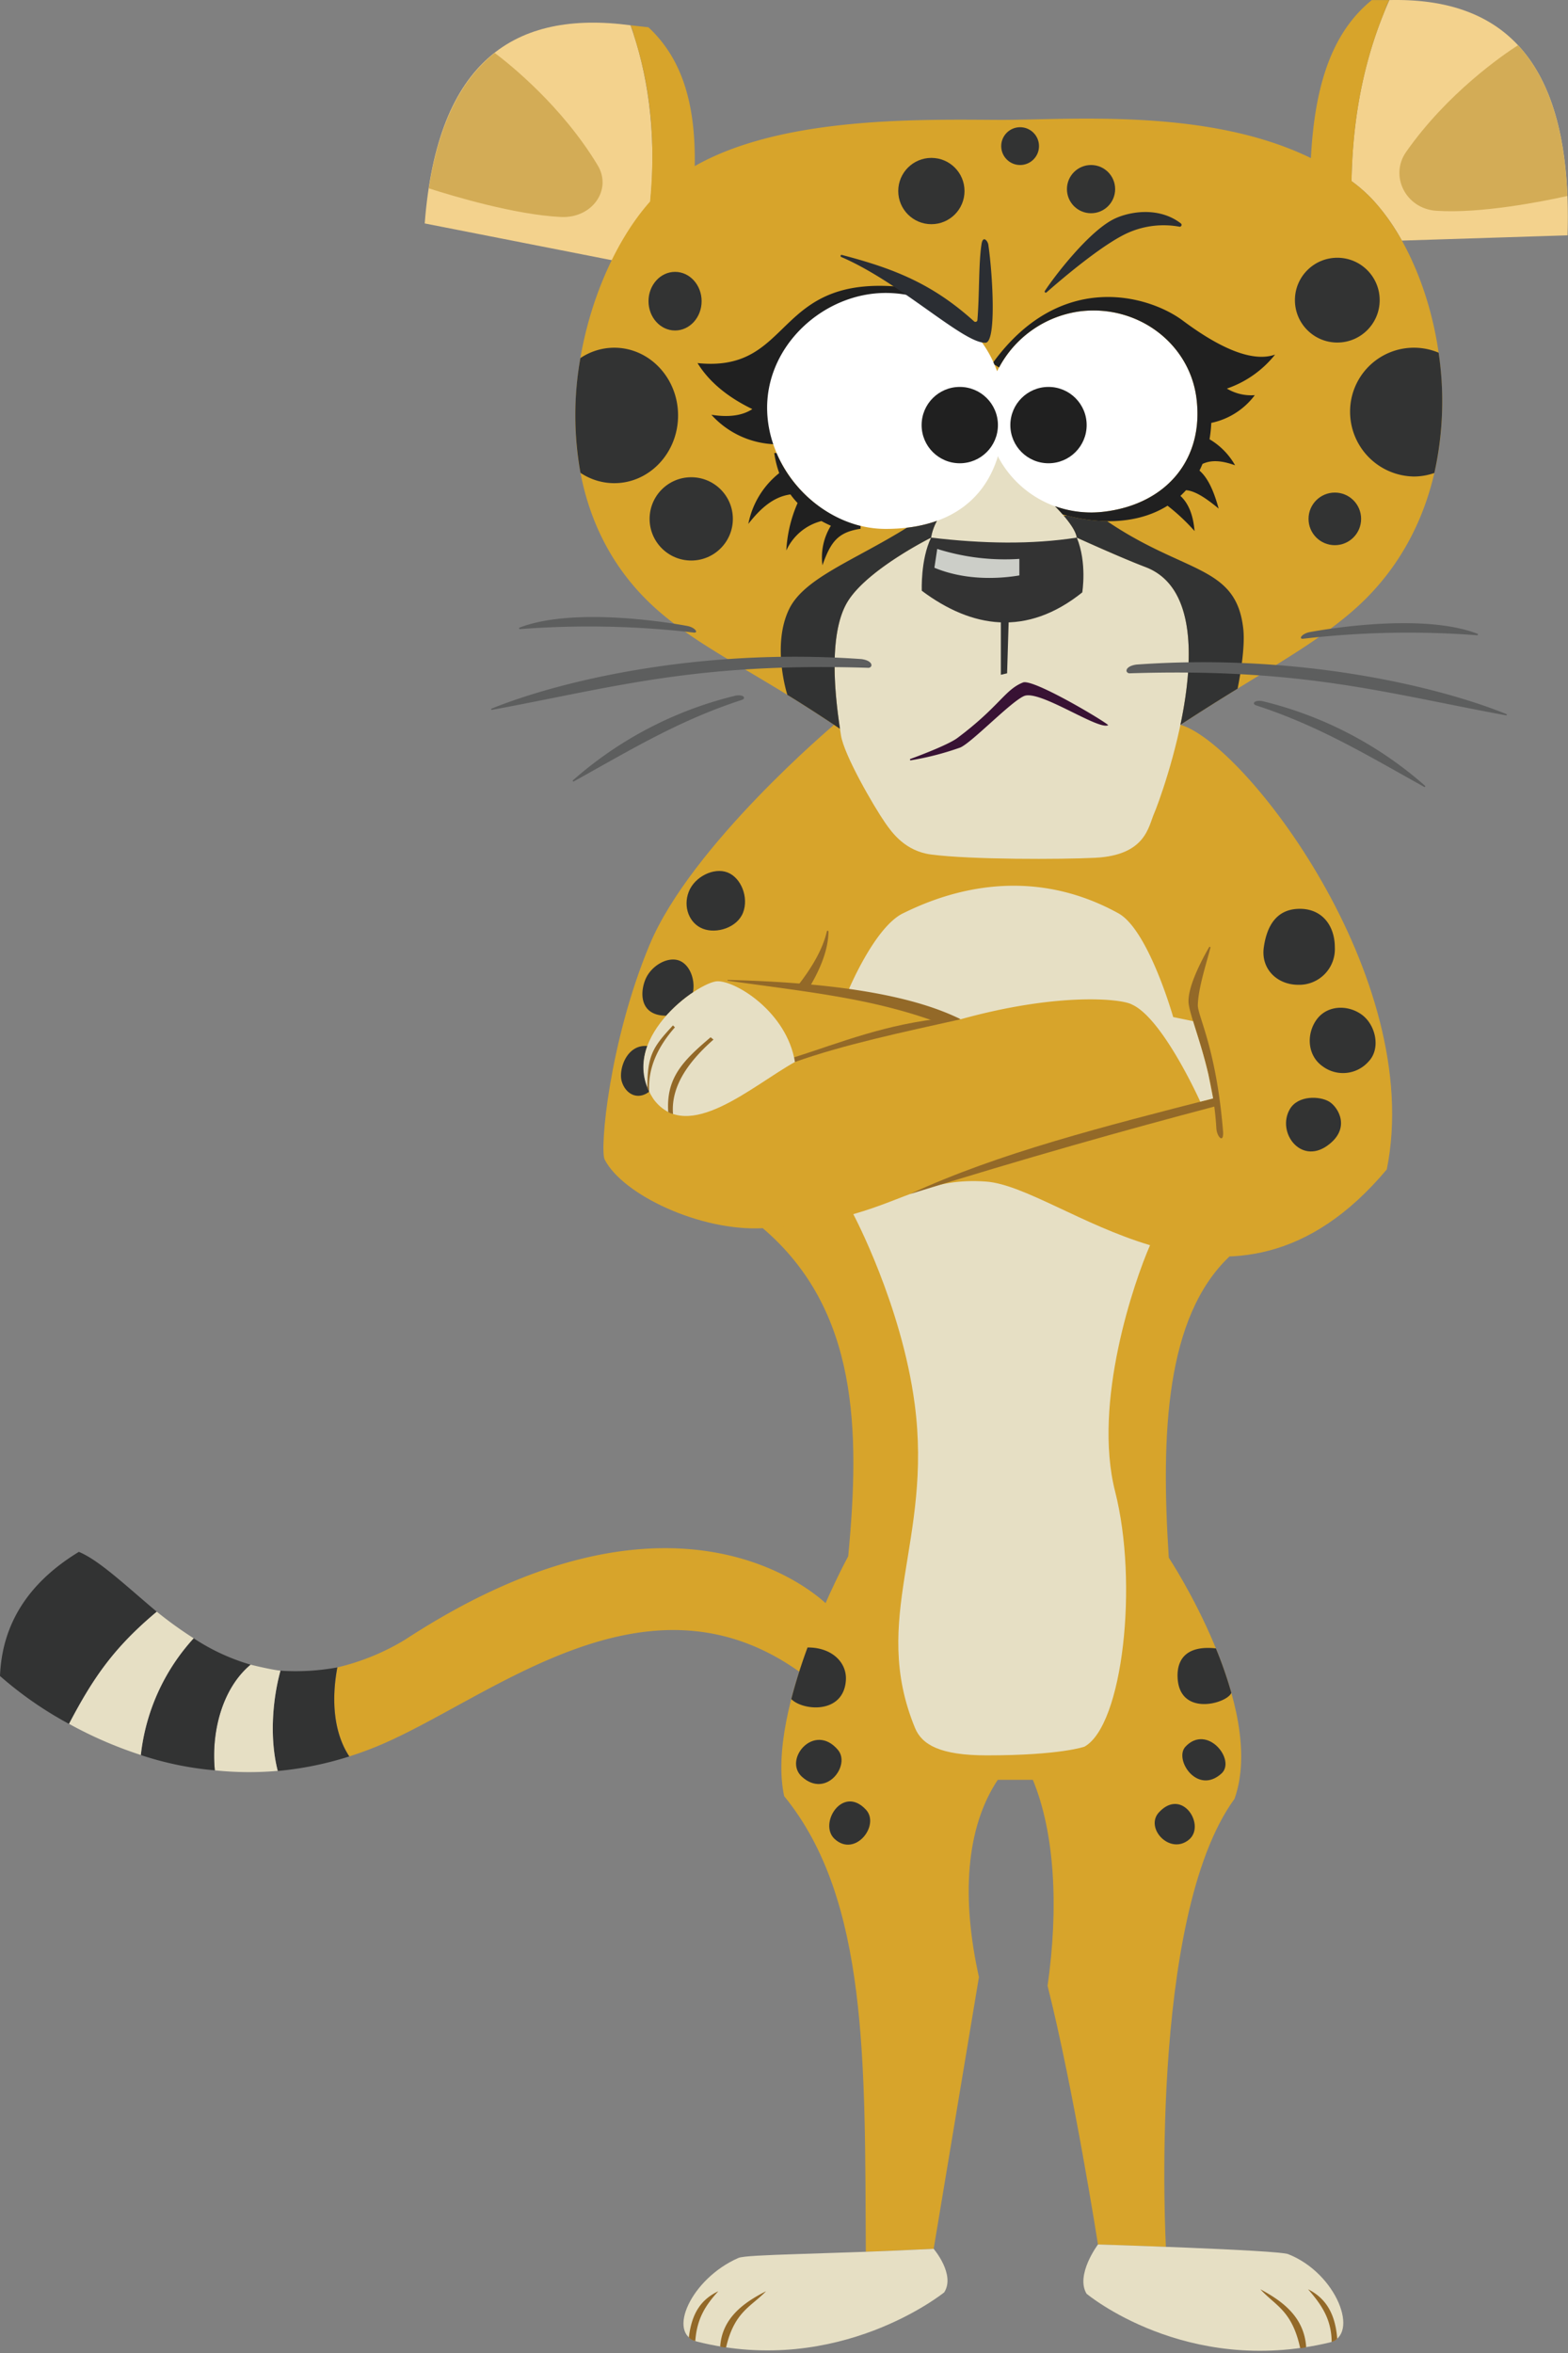<?xml version="1.0" encoding="UTF-8"?> <svg xmlns="http://www.w3.org/2000/svg" xmlns:xlink="http://www.w3.org/1999/xlink" id="Background" width="180" height="270" viewBox="0 0 180 270"><rect x="0" y="0" width="180" height="270" fill="#808080" stroke="none"/><defs><symbol id="Cleopatra" data-name="Cleopatra" viewBox="0 0 357.815 536.277"><g><path d="M67.423,403.529q.943-.137,1.894-.3Q68.366,403.391,67.423,403.529Z" fill="#d7a42b"></path><path d="M71.352,402.851q-.948.189-1.888.352Q70.404,403.04,71.352,402.851Z" fill="#d7a42b"></path><path d="M65.396,403.796q.953-.112,1.914-.251Q66.349,403.683,65.396,403.796Z" fill="#d7a42b"></path><path d="M73.411,402.41q-.952.218-1.897.408Q72.459,402.626,73.411,402.41Z" fill="#d7a42b"></path><path d="M79.719,400.686q-1.019.325-2.032.616Q78.7,401.01,79.719,400.686Z" fill="#d7a42b"></path><path d="M77.596,401.33q-.985.284-1.963.537Q76.611,401.612,77.596,401.33Z" fill="#d7a42b"></path><path d="M75.492,401.903q-.964.249-1.921.469Q74.529,402.151,75.492,401.903Z" fill="#d7a42b"></path></g><path d="M33.317,400.739c.068.021.134.042.202.063C33.451,400.781,33.385,400.76,33.317,400.739Z" fill="#d7a42b"></path><path d="M65.333,403.803c-.656.077-1.301.123-1.951.182l.005.021Q64.356,403.918,65.333,403.803Z" fill="#d7a42b"></path><path d="M45.8,403.529c-.182-.024-.364-.046-.546-.071C45.434,403.484,45.619,403.503,45.8,403.529Z" fill="#d7a42b"></path><g><path d="M.111,382.439l.064.058Z" fill="#d7a42b"></path><path d="M0,382.337l.04.037Z" fill="#d7a42b"></path><path d="M19.311,354.649c-.054-.029-.108-.058-.162-.086C19.203,354.591,19.257,354.621,19.311,354.649Z" fill="#d7a42b"></path></g><path d="M92.5,374.019a53.323,53.323,0,0,1-15.51,6.362l.001-0c-1.393,7.395-.845,14.914,2.729,20.305,2.03-.646,4.079-1.382,6.148-2.227C111.602,387.943,147.76,355.269,183.75,382.337l5.504-15.818S156.838,332,92.5,374.019Z" fill="#d7a42b"></path><path d="M76.991,380.381a53.086,53.086,0,0,1-12.982.747c-1.671,6.029-2.629,14.991-.622,22.878a76.406,76.406,0,0,0,16.333-3.32C76.146,395.295,75.598,387.775,76.991,380.381Z" fill="#323333"></path><path d="M64.01,381.127c-2.368-.263-6.832-1.378-6.832-1.378-6.511,5.437-9.011,15.437-8.144,24.112a75.416,75.416,0,0,0,14.349.124c-2.001-7.882-1.043-16.834.627-22.858Z" fill="#e6dfc4"></path><path d="M57.178,379.749A47.722,47.722,0,0,1,44.2,373.733a47.129,47.129,0,0,0-12.06,26.642,73.458,73.458,0,0,0,16.893,3.486C48.167,395.186,50.667,385.186,57.178,379.749Z" fill="#323333"></path><path d="M44.2,373.733a91.556,91.556,0,0,1-8.563-6.183c.042.035.083.07.125.105-9.753,8.161-14.495,15.039-20.026,25.588a93.503,93.503,0,0,0,16.407,7.117A47.127,47.127,0,0,1,44.2,373.733Z" fill="#e6dfc4"></path><path d="M18,354.019C6.719,360.887.479,370.21,0,382.337a84.675,84.675,0,0,0,15.728,10.92C21.263,382.7,26.005,375.82,35.762,367.655,28.812,361.831,22.677,355.954,18,354.019Z" fill="#323333"></path><path d="M174.083,280.186c21.84,18.641,22.226,46.098,19.5,74.833,0,0-18.952,34.731-14.619,54.731,19.286,23.603,18.389,61.074,18.636,103.939l15.483-.669,10.333-62c-4-18-3.045-33.969,4.3-45h8.001c5.054,12.197,5.889,29.324,3.365,47,6,23.833,11.5,59,11.5,59l15.508.541s-4.175-75.041,15.658-102.208c7.471-21.043-15-55-15-55-1.851-28.372-.689-54.944,13.851-68.725l-59.518-28.608Z" fill="#d7a42b"></path><path d="M190.345,165.353s-32.59,27.416-42.09,50.166c-9.202,22.037-11.425,46.707-10.255,49,4.083,8,21.753,16.395,36.083,15.667,29.5-1.5,33.12-11.892,50.923-10.642s55.91,39.642,91.493-2.775c8.83-43.876-32.653-97.417-47.1-101.416Z" fill="#d7a42b"></path><path d="M262.465,284.065c-15.51-4.64-28.855-13.917-37.458-14.521-12.455-.874-17.978,3.947-30.266,7.437l-.001 0S205.757,297.649,208.75,320.269c4.146,31.329-10.259,48.854.08,73.93,1.573,3.816,5.726,6.245,16.389,6.246,16.821 0,22.284-1.987,22.284-1.987,8.77-4.914,12.322-37.275,6.996-58.189C249.318,319.918,258.872,292.261,262.465,284.065Z" fill="#e6dfc4"></path><path d="M276.243,216.191a.161.161,0,0,0-.296-.118c-1.449,2.5-5.211,9.426-4.646,13.071.698,4.5,5.54,14.878,6.296,28.221.117,2.069,1.774,3.646,1.527.654-1.567-18.976-5.802-26.238-5.75-28.75C273.456,225.342,275.533,219.104,276.243,216.191Z" fill="#936928"></path><path d="M207.672,272.398c26.458-8.222,48.773-14.512,69.985-20.098l-.045-1.915C251.926,256.969,227.772,263.076,207.672,272.398Z" fill="#936928"></path><path d="M258.365,229.174c7.052,3.178,15.565,22.155,15.565,22.155l2.924-.751c-.006-.035-.01-.071-.016-.106l-1.063-5.373c-1.145-4.919-2.544-9.051-3.491-12.146l-4.534-.933s-5.641-19.879-12.5-23.667c-22.5-12.424-42.667-3.167-49.167,0s-12.5,17.667-12.5,17.667a85.109,85.109,0,0,1,25.667,6.5C241.75,226.288,256.188,227.867,258.365,229.174Z" fill="#e6dfc4"></path><path d="M166.123,223.548c23.114.564,41.353,3.224,52.845,8.832a.088.088,0,0,1-.035.166l-5.498.471a.085.085,0,0,1-.036-.005c-14.718-5.266-28.49-6.66-47.292-9.287A.089.089,0,0,1,166.123,223.548Z" fill="#936928"></path><path d="M181.218,241.217s.061.289.199,1.052c11.167-3.974,24.75-6.833,37.833-9.75l-3-.333C202.25,233.519,191.797,237.853,181.218,241.217Z" fill="#936928"></path><path d="M188.706,212.472c-.948,4.109-3.4,8.24-6.622,12.38l2.667.333c2.698-4.53,4.281-8.789,4.327-12.675A.188.188,0,0,0,188.706,212.472Z" fill="#936928"></path><path d="M169.583,208.186c-1.334,3.444-6.044,4.895-9.165,3.687s-4.57-4.98-3.237-8.424,5.731-5.631,8.852-4.423S170.917,204.742,169.583,208.186Z" fill="#323333"></path><path d="M304.637,216.121a8.136,8.136,0,0,1-8.332,8.537c-4.856,0-8.567-3.627-7.877-8.537.757-5.39,3.249-8.737,8.104-8.795C301.726,207.263,304.637,211.16,304.637,216.121Z" fill="#323333"></path><path d="M300.444,232.646c2.36-3.318,7.034-3.528,10.279-1.219s4.449,7.738,1.652,10.694a7.785,7.785,0,0,1-10.5,1.148C298.374,240.842,298.084,235.963,300.444,232.646Z" fill="#323333"></path><path d="M294.375,253.019c-3.053,5.219,2.388,12.677,8.5,8.373,5.5-3.873,2.625-8.752.5-10.063S296.25,249.813,294.375,253.019Z" fill="#323333"></path><path d="M152.051,231.706a32.622,32.622,0,0,1,6.101-5.318c.561-3.017-.781-6.338-3.113-7.241-2.66-1.03-6.54,1.174-7.811,4.457S146.25,231.707,152.051,231.706Z" fill="#323333"></path><path d="M147.733,238.623c-4.758-.403-6.585,5.386-5.856,7.996.792,2.833,3.539,4.526,6.289,2.419A13.657,13.657,0,0,1,147.733,238.623Z" fill="#323333"></path><path d="M163.706,223.852c4.251-.121,15.9,7.083,17.711,18.417-9.817,5.457-24.402,18.78-32.194,8.583C140.17,237.436,159.455,223.973,163.706,223.852Z" fill="#e6dfc4"></path><path d="M162.179,236.629l.654.524c-5.694,5.023-9.754,10.644-9.234,16.971a3.409,3.409,0,0,1-1.091-.435C152.009,245.94,155.753,242.06,162.179,236.629Z" fill="#936928"></path><path d="M153.588,233.917l.438.451c-3.813,4.329-6.208,9.217-5.86,14.669a5.665,5.665,0,0,1-.401-.853C147.655,240.561,149.285,238.59,153.588,233.917Z" fill="#936928"></path><path d="M277.493,376.04c-6.243-.688-8.907,2.06-8.743,6.562.333,9.167,11.367,6.003,12.271,3.569A94.253,94.253,0,0,0,277.493,376.04Z" fill="#323333"></path><path d="M270.551,398.459c4.949-5.273,11.616,3.074,8.199,6.144C273.224,409.567,267.857,401.328,270.551,398.459Z" fill="#323333"></path><path d="M264.5,413.436c-3.296,3.554,2.475,9.821,6.833,6.25C275.255,416.472,269.833,407.686,264.5,413.436Z" fill="#323333"></path><path d="M193.046,383.352c.294-4.157-3.289-7.572-8.747-7.517a123.172,123.172,0,0,0-3.711,11.773C183.266,390.3,192.5,391.082,193.046,383.352Z" fill="#323333"></path><path d="M191.246,399.209c-5.388-6.407-12.621,2.186-8.199,6.144C188.581,410.307,194.188,402.707,191.246,399.209Z" fill="#323333"></path><path d="M197.625,412.832c3.296,3.554-2.5,11-7.162,6.667C186.749,416.046,192.292,407.082,197.625,412.832Z" fill="#323333"></path><path d="M215.5,522.936c2.583-4.083-2.417-9.917-2.417-9.917-24.833,1.25-42.595,1.212-44.583,2.083-10.833,4.75-16.428,17.317-9.403,19.083C191.583,542.352,215.5,522.936,215.5,522.936Z" fill="#e6dfc4"></path><path d="M174.833,522.689c-5.235,2.635-10.017,6.2-10.471,12.599a3.219,3.219,0,0,0,1.352.212C167.583,527.352,171.423,526.229,174.833,522.689Z" fill="#936928"></path><path d="M163.938,522.689c-3.92,1.859-6.073,4.999-6.723,10.536a2.498,2.498,0,0,0,1.472.809C159.034,529.094,160.878,526.02,163.938,522.689Z" fill="#936928"></path><path d="M247.973,523.254c-2.583-4.317,2.611-11.235,2.611-11.235-.698-.021,40.98,1.259,43.389,2.203,11.118,4.355,16.476,18.499,9.403,20.177C270.578,542.182,247.973,523.254,247.973,523.254Z" fill="#e6dfc4"></path><path d="M287.639,522.243c5.235,2.786,10.009,6.432,10.462,13.199a3.394,3.394,0,0,1-1.375.203C294.858,527.03,291.049,525.986,287.639,522.243Z" fill="#936928"></path><path d="M298.535,522.243c3.92,1.966,6.193,5.391,6.645,11.263a2.308,2.308,0,0,1-1.264.731C303.853,529.02,301.594,525.765,298.535,522.243Z" fill="#936928"></path><g id="Head"><path d="M148.444,45.887c1.485-16.235-.842-29.779-4.541-40.119-26.326-3.498-44.099,7.889-46.975,45.204L139.614,59.353C147.858,58.253,148.489,50.244,148.444,45.887Z" fill="#f3d28d"></path><path d="M317.083.019c-4.697,10.57-8.331,23.836-8.637,41.295a34.438,34.438,0,0,1,4.637,4.039A47.768,47.768,0,0,1,319.941,54.886L357.75,53.686C358.973,13.624,342.972-.597,317.083.019Z" fill="#f3d28d"></path><path d="M346.441,10.318c-3.433,2.211-16.112,10.901-25.53,24.334-3.828,5.46-.115,12.96,6.88,13.431,10.188.687,24.338-2.137,29.919-3.375C357.063,28.58,353.092,17.438,346.441,10.318Z" fill="#d3ac56"></path><path d="M112.91,12.08c3.27,2.455,15.292,12.013,23.499,25.639,3.336,5.538-1.227,12.131-8.405,11.781C117.549,48.99,103.418,44.75,97.858,42.962,100.189,27.954,105.392,17.985,112.91,12.08Z" fill="#d3ac56"></path></g><path d="M313.083,45.352a34.431,34.431,0,0,0-4.628-4.033c.283-16.173,3.416-28.756,7.613-38.922A11.592,11.592,0,0,1,317.083.019h-4c-9.037,7.304-13.043,19.297-13.904,36.044C276,24.769,245.619,27.279,228.75,27.352c-18.019-.079-49.968-.967-70.2,10.541.25-13.947-2.773-24.432-10.571-31.673l-4.077-.452a10.45,10.45,0,0,1,.789,2.339c3.267,10.116,5.17,22.425,3.671,37.871-17.225,19.283-28.604,67.254,2.246,93.677,10.379,8.889,22.291,13.852,41.095,26.613-.901-6.031-3.004-21.619,1.88-29.25,4.667-7.292,18.917-14.375,18.917-14.375.356-3.866,6.583-13.458,15.056-18.627,0,0,17.36,13.085,18.194,18.627,0,0,10.101,4.601,15.667,6.708,11.787,4.463,10.981,21.743,7.986,35.999,17.66-11.564,29.111-17.236,38.989-25.696C339.72,112.823,330.75,64.019,313.083,45.352Z" fill="#d7a42b"></path><g id="Layer_11" data-name="Layer 11"><path d="M206.781,65.579c-30.531-3.56-25.303,19.552-47.587,17.252,2.648,4.292,6.865,7.766,12.508,10.495q-3.404,2.237-9.345,1.294a20.401,20.401,0,0,0,17.396,6.613L208.793,67.879Z" fill="#202020"></path></g><path d="M227.556,104.017s17.36,13.085,18.194,18.627c0,0,10.101,4.601,15.667,6.708,20.25,7.667,3.333,53.167,2,56.167s-1.867,9.592-13.512,10.167c-7.654.378-28.321.441-37.404-.75-5.855-.768-8.857-4.872-10.5-7.25-2.614-3.782-9.417-15.5-10.083-20s-3.667-22.333,1.667-30.667c4.667-7.292,18.917-14.375,18.917-14.375C212.856,118.778,219.083,109.186,227.556,104.017Z" fill="#e6dfc4"></path><path d="M282.45,157.096c.59-2.959,1.738-9.49,1.3-13.576-1.569-14.648-13.301-12.534-31.091-24.629a39.325,39.325,0,0,1-9.057-1.246h-.836c1.631,1.91,2.785,3.672,2.984,5,0,0,10.101,4.601,15.667,6.708,11.789,4.463,10.979,21.744,7.983,36.001C274.174,162.227,278.492,159.532,282.45,157.096Z" fill="#323333"></path><path d="M177.255,103.352H176.704a23.124,23.124,0,0,0,1.131,4.575,19.589,19.589,0,0,0-7.048,11.586c2.701-3.453,5.694-6.2,9.609-6.72a18.984,18.984,0,0,0,1.631,1.964,30.896,30.896,0,0,0-2.574,10.827,12.104,12.104,0,0,1,8.02-6.719c.69.382,1.413.733,2.152,1.069a13.736,13.736,0,0,0-1.922,9.013c1.891-5.35,3.523-7.536,8.7-8.32v-.676A28.896,28.896,0,0,1,177.255,103.352Z" fill="#202020"></path><path d="M273.055,90.818c-1.62-12.609-13.571-21.465-26.695-19.779a24.636,24.636,0,0,0-18.794,13.652,27.047,27.047,0,0,0-25.438-17.86c-14.212,0-27.559,12.115-27.038,27.038.493,14.149,12.976,26.788,27.038,26.788,13.853,0,22.419-6.137,25.613-16.547a23.904,23.904,0,0,0,24.484,12.589C266.393,114.881,274.824,104.595,273.055,90.818Z" fill="#fff"></path><path d="M291,80.894c-5.284,1.862-12.855-1.636-21.05-7.752-7.666-5.722-27.735-11.691-43.239,9.474.084.183.159.369.239.554l1.066.655a24.629,24.629,0,0,1,18.344-12.787c13.124-1.686,25.075,7.17,26.695,19.779,1.77,13.777-6.661,24.064-20.83,25.883A24.598,24.598,0,0,1,240.768,115.47c.623.641,1.224,1.279,1.766,1.901,9.546,2.637,17.893,1.774,23.924-2.008a45.8,45.8,0,0,1,6.167,5.781c-.287-3.382-1.237-6.17-3.228-8.025q.666-.614,1.277-1.289c2.159.147,4.752,1.965,7.451,4.19-1.016-3.661-2.298-6.859-4.377-8.668.25-.49.475-1.001.693-1.519,2.237-1.063,4.783-.63,7.434.312a16.06,16.06,0,0,0-5.831-5.937,31.313,31.313,0,0,0,.401-3.738,16.636,16.636,0,0,0,9.93-6.325,10.773,10.773,0,0,1-6.375-1.5A24.015,24.015,0,0,0,291,80.894Z" fill="#202020"></path><path d="M206.977,120.383c-12.057,7.487-23.381,11.457-26.852,18.511-4.089,8.31-.434,19.621-.434,19.621,3.677,2.261,7.664,4.804,12.013,7.755-.901-6.031-3.004-21.62,1.879-29.251,4.667-7.292,18.917-14.375,18.917-14.375a11.882,11.882,0,0,1,1.342-3.836A30.894,30.894,0,0,1,206.977,120.383Z" fill="#323333"></path><circle cx="219.042" cy="96.975" r="8.708" fill="#202020"></circle><circle cx="239.292" cy="96.975" r="8.708" fill="#202020"></circle><g id="Layer_10" data-name="Layer 10"><path d="M212.5,122.644c11.785,1.402,22.967,1.598,33.25,0,2.375,5.75,1.246,12.5,1.246,12.5-12.695,10.146-25.172,8.18-36.621-.375C210.375,134.769,210.067,127.644,212.5,122.644Z" fill="#333"></path><path d="M213.898,125.223l-.648,4.296c6.625,2.75,13.936,2.658,19.393,1.75v-3.773A51.123,51.123,0,0,1,213.898,125.223Z" fill="#cccec8"></path></g><g id="Layer_13" data-name="Layer 13"><path d="M224.013,55.655c.324-2.032,1.423-.685,1.547.175,1.005,6.943,1.884,22.241-.643,22.357-4.996.229-19.35-13.735-32.936-19.564-.256-.11-.14-.541.13-.47,11.645,3.051,20.565,6.449,30.183,15.151a.461.461,0,0,0,.774-.292C223.554,67.008,223.321,59.993,224.013,55.655Z" fill="#2b2e33"></path></g><g id="Spots"><path d="M308.119,93.888a14.781,14.781,0,0,0,14.565,14.815,14.099,14.099,0,0,0,4.665-.804,75.068,75.068,0,0,0,.975-27.443,14.57,14.57,0,0,0-20.206,13.431Z" fill="#323333"></path><circle cx="212.562" cy="43.582" r="7.562" fill="#323333"></circle><circle cx="232.812" cy="33.332" r="4.312" fill="#323333"></circle><circle cx="249" cy="43.144" r="5.5" fill="#323333"></circle><ellipse cx="154.065" cy="68.707" rx="6.06" ry="6.688" fill="#323333"></ellipse><circle cx="157.755" cy="118.37" r="9.5" fill="#323333"></circle><circle cx="304.637" cy="118.37" r="6" fill="#323333"></circle><circle cx="305.202" cy="68.471" r="9.673" fill="#323333"></circle><path d="M154.75,94.774c0-8.534-6.521-15.452-14.565-15.452a13.876,13.876,0,0,0-7.725,2.369,73.888,73.888,0,0,0,.021,26.178,13.874,13.874,0,0,0,7.705,2.356C148.229,110.226,154.75,103.308,154.75,94.774Z" fill="#323333"></path></g><path d="M238.455,66.377c2.26-3.456,9.887-13.364,15.582-16.316,3.296-1.709,10.256-3.106,15.462.906a.422.422,0,0,1-.335.748,20.06,20.06,0,0,0-11.421,1.263c-5.745,2.419-15.386,10.634-18.906,13.726A.254.254,0,0,1,238.455,66.377Z" fill="#2b2e33"></path><polygon points="229.843 153.603 228.417 153.936 228.417 141.102 230.222 141.102 229.843 153.603" fill="#323333"></polygon><path d="M207.854,173.45a.164.164,0,0,1-.074-.317c2.851-1.04,8.82-3.36,10.719-4.78,9.583-7.167,10.819-11.021,14.968-12.658,2.363-.932,19.14,9.144,19.448,9.741-2.229,1.208-15.604-8.104-19.167-6.667-3,1.25-11.812,10.5-14.562,11.75A65.766,65.766,0,0,1,207.854,173.45Z" fill="#381234"></path><path d="M118.654,143.518a.179.179,0,0,1-.088-.342C132.148,137.948,157,142.826,157,142.826c1.596.36,2.438,1.495,1.439,1.495A207.052,207.052,0,0,0,118.654,143.518Z" fill="#5d5e5e"></path><path d="M112.275,161.937a.148.148,0,0,1-.093-.279c14.924-6.071,46.759-13.981,84.401-11.306,2.623.344,2.743,1.828,1.667,2C158.726,151.086,139.992,156.832,112.275,161.937Z" fill="#5d5e5e"></path><path d="M169.25,159.686c1.038-.286.662-1.306-1.333-1a86.9,86.9,0,0,0-37.161,19.322.161.161,0,0,0,.19.257C144.115,170.953,154.975,164.334,169.25,159.686Z" fill="#5d5e5e"></path><path d="M337.109,144.921a.179.179,0,0,0,.088-.342c-13.582-5.229-38.434-.351-38.434-.351-1.596.36-2.438,1.495-1.439,1.495A207.052,207.052,0,0,1,337.109,144.921Z" fill="#5d5e5e"></path><path d="M343.706,163.187a.148.148,0,0,0,.093-.279c-14.924-6.071-46.759-13.981-84.401-11.306-2.623.344-2.743,1.828-1.667,2C297.256,152.336,315.989,158.082,343.706,163.187Z" fill="#5d5e5e"></path><path d="M286.731,160.936c-1.038-.286-.662-1.306,1.333-1a86.9,86.9,0,0,1,37.161,19.322.161.161,0,0,1-.19.257C311.866,172.203,301.006,165.584,286.731,160.936Z" fill="#5d5e5e"></path></symbol></defs><title>character-cleopatra-small</title><use width="357.815" height="536.277" transform="scale(0.503 0.503)" xlink:href="#Cleopatra"></use></svg> 